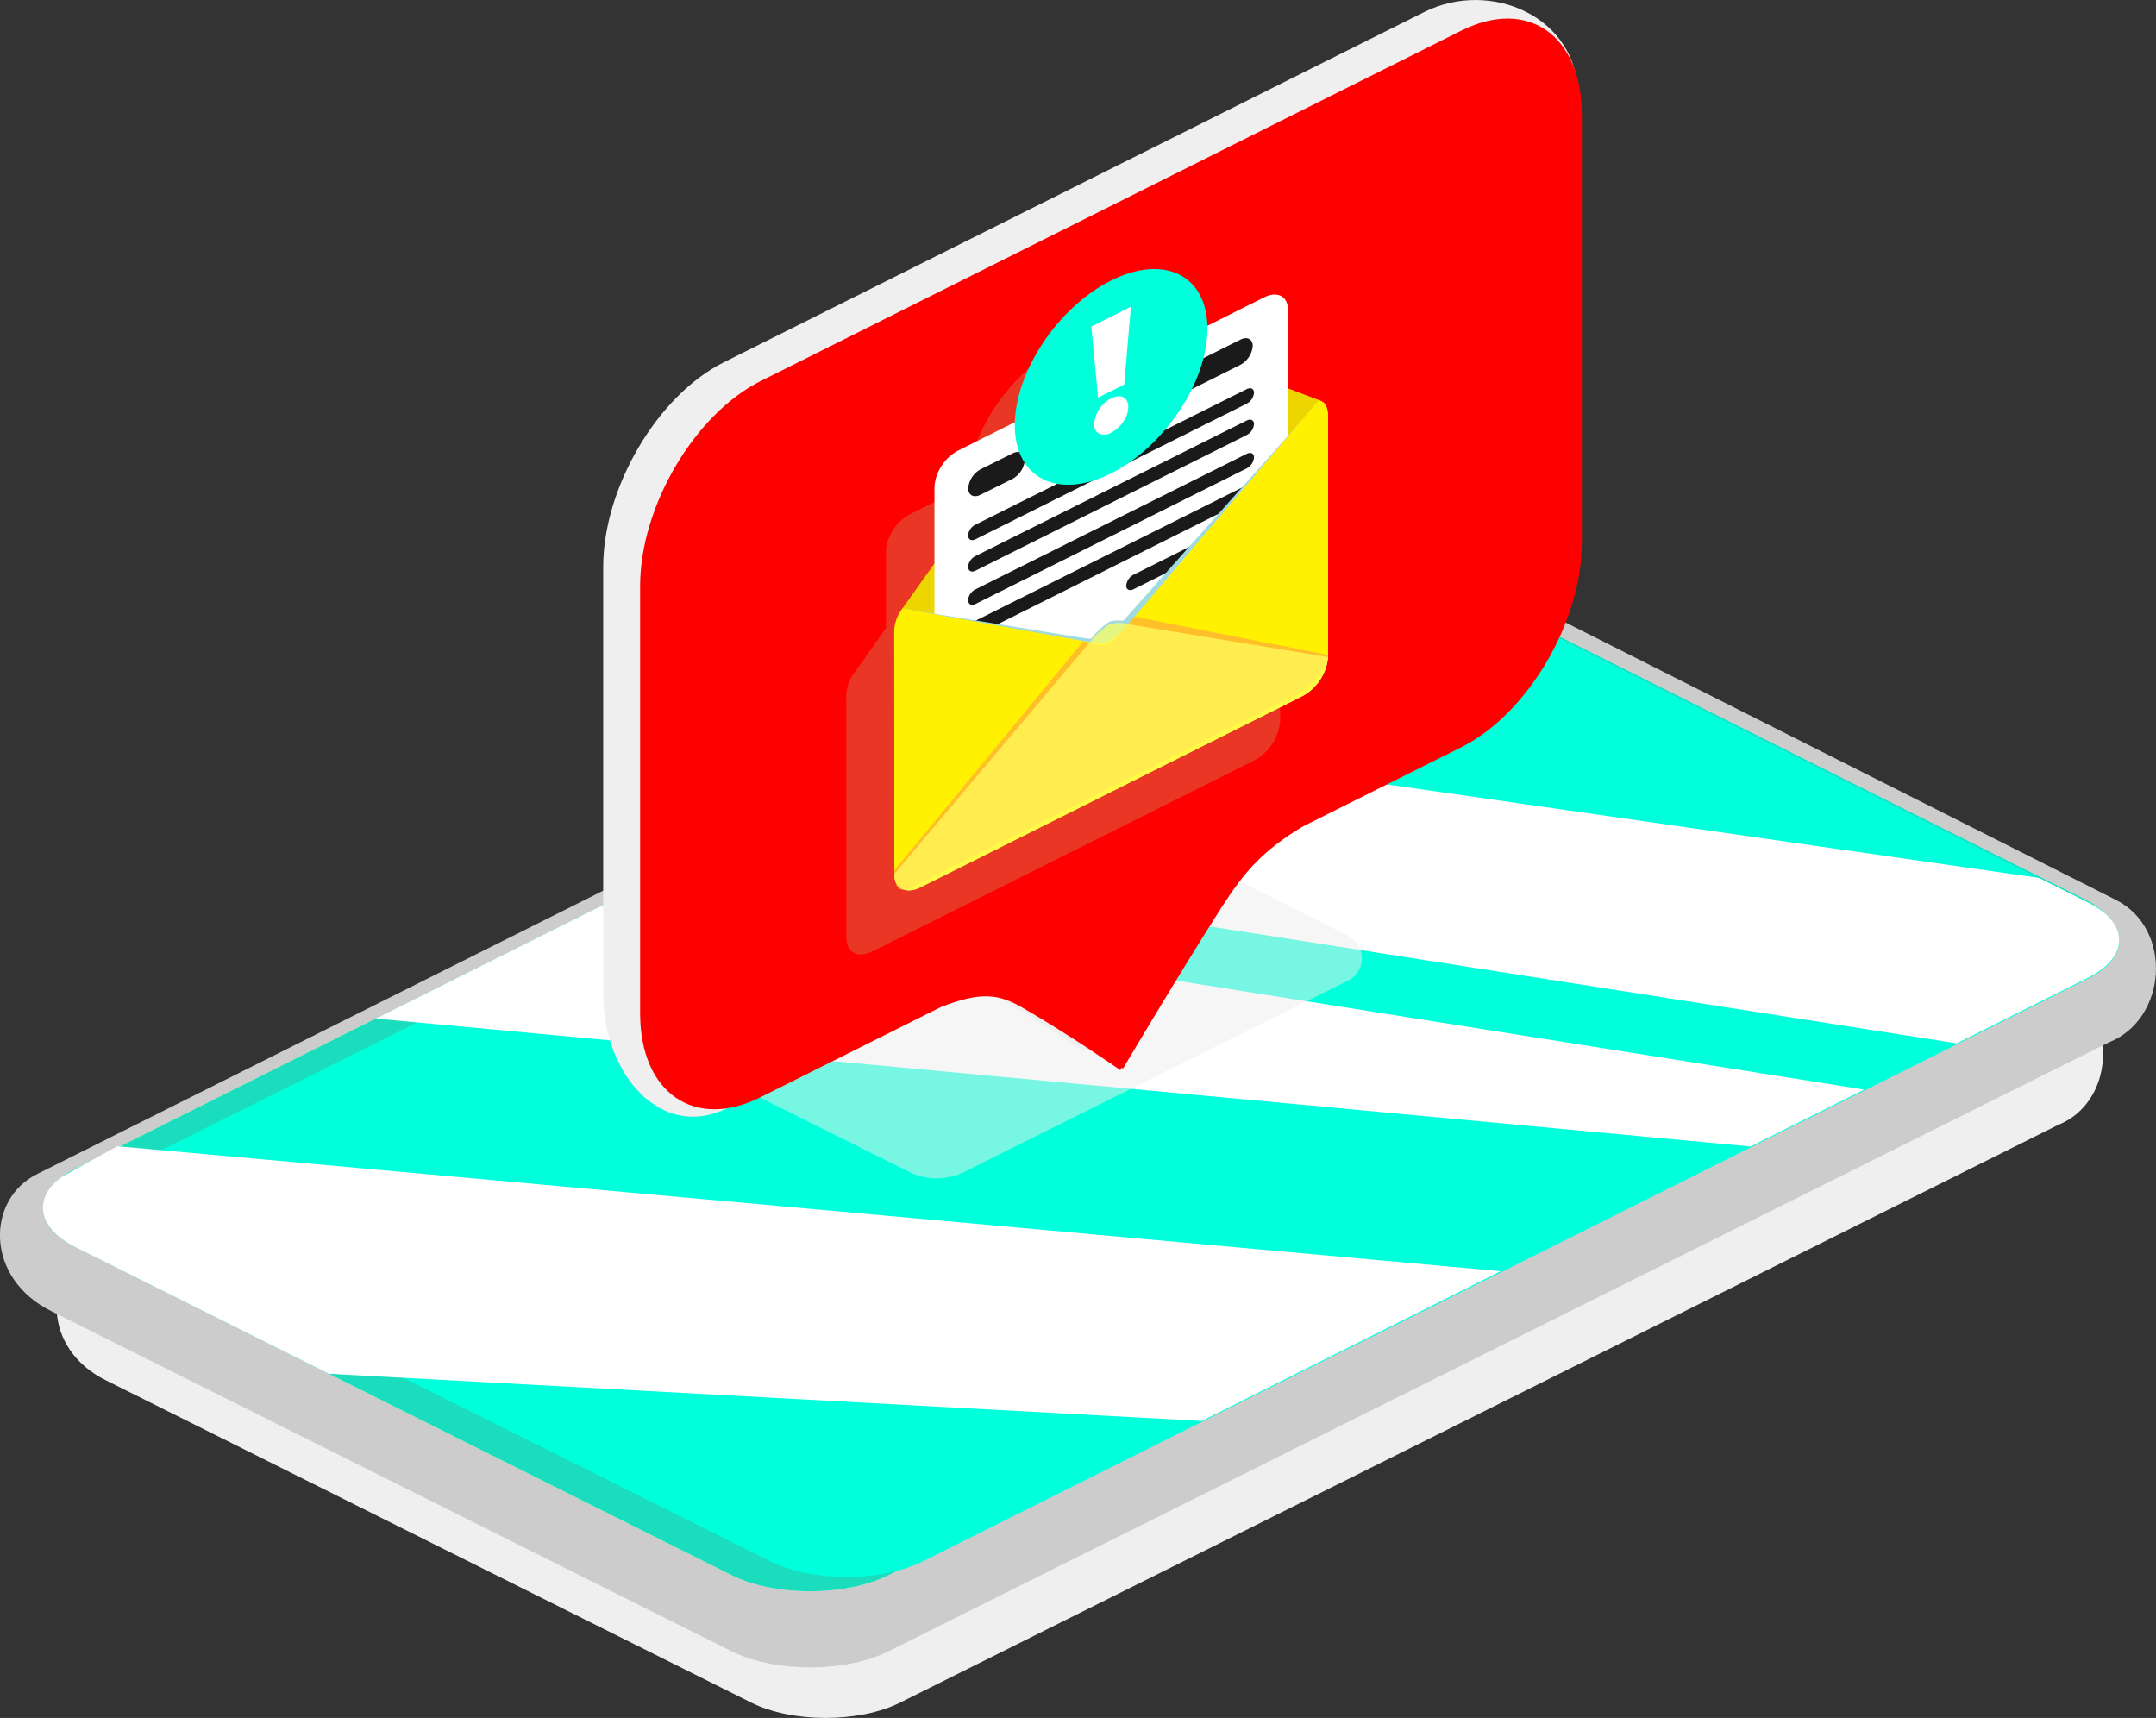 <svg xmlns="http://www.w3.org/2000/svg" viewBox="0 0 342.67 273.03"><rect x="0" y="0" width="342.67" height="273.03" fill="#333333" stroke="none"/><defs><style>.cls-1{isolation:isolate;}.cls-2,.cls-8{fill:#efefef;}.cls-3{fill:#ccc;}.cls-4{fill:#e9ffff;}.cls-5{fill:#19ddbc;}.cls-6{fill:#00ffdb;}.cls-7{fill:#fff;}.cls-8{opacity:0.5;}.cls-9{fill:red;}.cls-10,.cls-15,.cls-17{mix-blend-mode:multiply;}.cls-11{fill:#ea3624;}.cls-12,.cls-17{fill:#ffbf29;}.cls-13{fill:#edd600;}.cls-14{fill:#1a1a1a;}.cls-15{fill:#9fdae0;}.cls-16{fill:#fff100;}.cls-18{fill:#ffff5f;opacity:0.72;}</style></defs><g class="cls-1"><g id="Layer_2" data-name="Layer 2"><g id="Layer_1-2" data-name="Layer 1"><path class="cls-2" d="M143.08,270.58c-6.52,3.26-17.18,3.26-23.7,0L16.85,219.38c-10.15-5-10-17-2.1-20.81L201.67,105c6.52-3.26,16.3-3.26,22.81,0l103.81,52.33c8.57,4.42,7.64,17.95-1.17,21.45Z"/><path class="cls-3" d="M141.24,262.42c-6.86,3.44-18.1,3.44-25,0l-108-54C-2.46,203.2-2.25,190.53,6,186.54L203,87.93c6.87-3.43,17.17-3.43,24,0L336.4,143.07c9,4.65,8.05,18.91-1.23,22.6Z"/><path class="cls-4" d="M141.24,250.33c-6.86,3.43-18.1,3.43-25,0L12,198.21c-6.86-3.43-6.86-9.05,0-12.48l190-95c6.87-3.43,18.1-3.43,25,0l104.23,52.12c6.87,3.43,6.87,9,0,12.48Z"/><path class="cls-5" d="M141.24,250.33c-6.86,3.43-18.1,3.43-25,0L12,198.21c-6.86-3.43-6.86-9.05,0-12.48l190-95c6.87-3.43,18.1-3.43,25,0l104.23,52.12c6.87,3.43,6.87,9,0,12.48Z"/><path class="cls-6" d="M146.72,248.12c-6.69,3.34-17.63,3.34-24.32,0L20.88,197.36c-6.69-3.35-6.69-8.82,0-12.17L206,92.66c6.69-3.35,17.63-3.35,24.32,0L331.8,143.42c6.68,3.34,6.68,8.82,0,12.16Z"/><polygon class="cls-7" points="59.73 161.88 99.51 141.99 296.29 173.17 278.23 182.21 59.73 161.88"/><path class="cls-7" d="M52.29,218.33,12,198.21C5.47,194.92,5.54,190,9.89,187l8.76-4.83,219.86,19.86L191,225.83Z"/><path class="cls-7" d="M113.64,134.93l39.76-19.88,170.69,24.48,7.79,3.9c6.57,3.29,6.57,8.66,0,11.95L311,165.82Z"/><path class="cls-8" d="M152.81,186.46a10,10,0,0,1-7.88,0l-34.11-17c-3.38-1.66-3.31-5.66-.7-6.92l62.19-31.14a9.3,9.3,0,0,1,7.59,0l34.54,17.41a4,4,0,0,1-.39,7.14Z"/><path class="cls-2" d="M115,57.6,226.37,1.91c10.52-5.26,24.45.74,24.45,13.34L245.5,83.31c0,12.6-8.61,27.21-19.13,32.47L201.14,128.4c-6.34,3.85-9.19,7.09-13,13-7.8,12.32-15.56,25.49-15.56,25.49l-.21-.18c-.14.26-.22.39-.22.39s-7.75-5.41-15.56-9.92c-3.77-2.19-6.63-2.57-13-.07l-28,19c-10.52,5.26-19.72-5.47-19.72-18.07V90.07C95.89,77.47,104.5,62.86,115,57.6Z"/><path class="cls-9" d="M120.92,60.55,232.28,4.86C242.8-.4,251.41,5.6,251.41,18.2V86.26c0,12.6-8.61,27.22-19.13,32.48l-25.23,12.62c-6.35,3.84-9.2,7.08-13,13-7.81,12.32-15.57,25.49-15.57,25.49l-.21-.18-.21.4s-7.76-5.42-15.56-9.93c-3.78-2.19-6.63-2.57-13-.07l-28.64,14.32c-10.52,5.26-19.12-.75-19.12-13.35V93C101.8,80.42,110.4,65.81,120.92,60.55Z"/><g class="cls-10"><path class="cls-11" d="M134.51,111a6.14,6.14,0,0,1,1.32-4.13h0l5-7.08V87.46a7.19,7.19,0,0,1,3.82-5.74l9-4.49c0,.18,0,.36,0,.54,0,8.46,6.85,11.88,15.31,7.65s15.31-14.51,15.31-23c0-.19,0-.37,0-.55l9-4.48c2.11-1.06,3.83-.2,3.83,1.91v12.6L202,73.78h0c.63.25,1.46.44,1.46,2.75v38.09a7.84,7.84,0,0,1-4.17,6.26L138.7,151.19h0c-2.3,1.15-4.17.22-4.17-2.08h0Z"/><path class="cls-11" d="M169,85.42c-8.46,4.23-15.31.81-15.31-7.65,0-.18,0-.36,0-.54.28-8.35,7-18.29,15.3-22.43s15-.94,15.29,7.11c0,.18,0,.36,0,.55C184.29,70.91,177.43,81.2,169,85.42Z"/></g><path class="cls-12" d="M142.15,138.92c0,2.3,1.87,3.23,4.17,2.08l60.58-30.32a7.85,7.85,0,0,0,4.17-6.26l0-38.09c0-2.31-1.87-3.24-4.17-2.08L146.3,94.56a7.88,7.88,0,0,0-4.17,6.26Z"/><path class="cls-12" d="M143.24,97c0,3.09.78,6.78,3.08,5.63L206.9,72.31c2.3-1.15,2.93-5.54,2.93-8.63L179.31,52.19s-2-1-3.14-.36-3.26,3.57-3.26,3.57Z"/><path class="cls-13" d="M143.24,97c0,3.09.78,6.78,3.08,5.63L206.9,72.31c2.3-1.15,2.93-5.54,2.93-8.63L179.31,52.19s-2-1-3.14-.36-3.26,3.57-3.26,3.57Z"/><path class="cls-7" d="M148.52,129.07c0,2.11,1.72,3,3.83,1.91l48.53-24.29A7.21,7.21,0,0,0,204.7,101l0-51.81c0-2.11-1.71-3-3.82-1.91l-48.54,24.3a7.18,7.18,0,0,0-3.82,5.73Z"/><path class="cls-14" d="M153.89,100.4c0,.64.52.89,1.15.58l43.12-21.57a2.16,2.16,0,0,0,1.15-1.73h0c0-.64-.51-.89-1.15-.57L155,98.67a2.18,2.18,0,0,0-1.15,1.73Z"/><path class="cls-14" d="M179,93.07c0,.64.52.9,1.16.58l18-9a2.17,2.17,0,0,0,1.15-1.74h0c0-.63-.51-.89-1.15-.57l-18,9A2.17,2.17,0,0,0,179,93.07Z"/><path class="cls-15" d="M143.85,137.15c0,2.24,1.77,3.18,4,2.09l57.58-28.82a7.55,7.55,0,0,0,4-6.06l-30.18-5.54a5,5,0,0,0-2.94,0,11.86,11.86,0,0,0-2.87,2.69Z"/><path class="cls-15" d="M142.15,138.92c0,2.3,1.87,3.23,4.17,2.08l60.58-30.32a7.85,7.85,0,0,0,4.17-6.26l0-38.09c0-2.31-1-2.49-1.47-2.58l-30.26,34a20.08,20.08,0,0,1-3.49,3.23,6.05,6.05,0,0,1-3.59.42l-28.66-4.66c-.39,1.1-1.45,1.81-1.45,4.11Z"/><path class="cls-16" d="M142.15,138.92c0,2.3,1.87,3.23,4.17,2.08l60.58-30.32a7.85,7.85,0,0,0,4.17-6.26l0-38.09c0-2.31-.83-2.49-1.45-2.75L179.32,99.19a14.37,14.37,0,0,1-3,2.74,5.85,5.85,0,0,1-3.15.13L143.46,96.7a6,6,0,0,0-1.33,4.12Z"/><path class="cls-17" d="M142.14,138.33c0,2.3.51,3.83,2.82,2.67l60.57-30.31c2.31-1.16,5.53-4.3,5.53-6.6L180.33,98s-3.17,3.86-4.33,4.44-3.82-.54-3.82-.54Z"/><path class="cls-18" d="M142.14,138.92c0,2.3,1.87,3.23,4.17,2.08l60.58-30.32a7.85,7.85,0,0,0,4.17-6.25l-31.75-5.24a5.37,5.37,0,0,0-3.09.09,12.79,12.79,0,0,0-3,2.79Z"/><path class="cls-14" d="M179.11,65c0,1.12.91,1.57,2,1l16-8a3.81,3.81,0,0,0,2-3h0c0-1.13-.91-1.58-2-1l-16,8a3.83,3.83,0,0,0-2,3Z"/><path class="cls-14" d="M153.89,77.61c0,1.12.91,1.58,2,1l5-2.48a3.85,3.85,0,0,0,2-3.05h0c0-1.12-.91-1.58-2-1l-5,2.48a3.83,3.83,0,0,0-2,3Z"/><path class="cls-14" d="M153.89,85.13c0,.64.52.9,1.15.58l43.12-21.56a2.17,2.17,0,0,0,1.15-1.73h0c0-.64-.51-.9-1.15-.58L155,83.4a2.19,2.19,0,0,0-1.15,1.73Z"/><path class="cls-14" d="M153.89,90.12c0,.64.52.9,1.15.58l43.12-21.57a2.14,2.14,0,0,0,1.15-1.73h0c0-.63-.51-.89-1.15-.57L155,88.39a2.18,2.18,0,0,0-1.15,1.73Z"/><path class="cls-14" d="M153.89,95.41c0,.64.52.9,1.15.58l43.12-21.56a2.17,2.17,0,0,0,1.15-1.73h0c0-.64-.51-.9-1.15-.58L155,93.68a2.19,2.19,0,0,0-1.15,1.73Z"/><path class="cls-6" d="M161.29,67.57c0,8.46,6.86,11.89,15.31,7.66s15.31-14.51,15.31-23-6.85-11.88-15.31-7.65S161.29,59.12,161.29,67.57Z"/><path class="cls-7" d="M174.52,63.19l-1.06-11.3,6.28-3.14-1.06,12.36Zm4.81,1.5a4.2,4.2,0,0,1-.78,2.3,5.09,5.09,0,0,1-1.94,1.77,2,2,0,0,1-1.91.15,1.51,1.51,0,0,1-.8-1.51,5.07,5.07,0,0,1,2.71-4.09C178.14,62.54,179.33,63.16,179.33,64.69Z"/></g></g></g></svg>